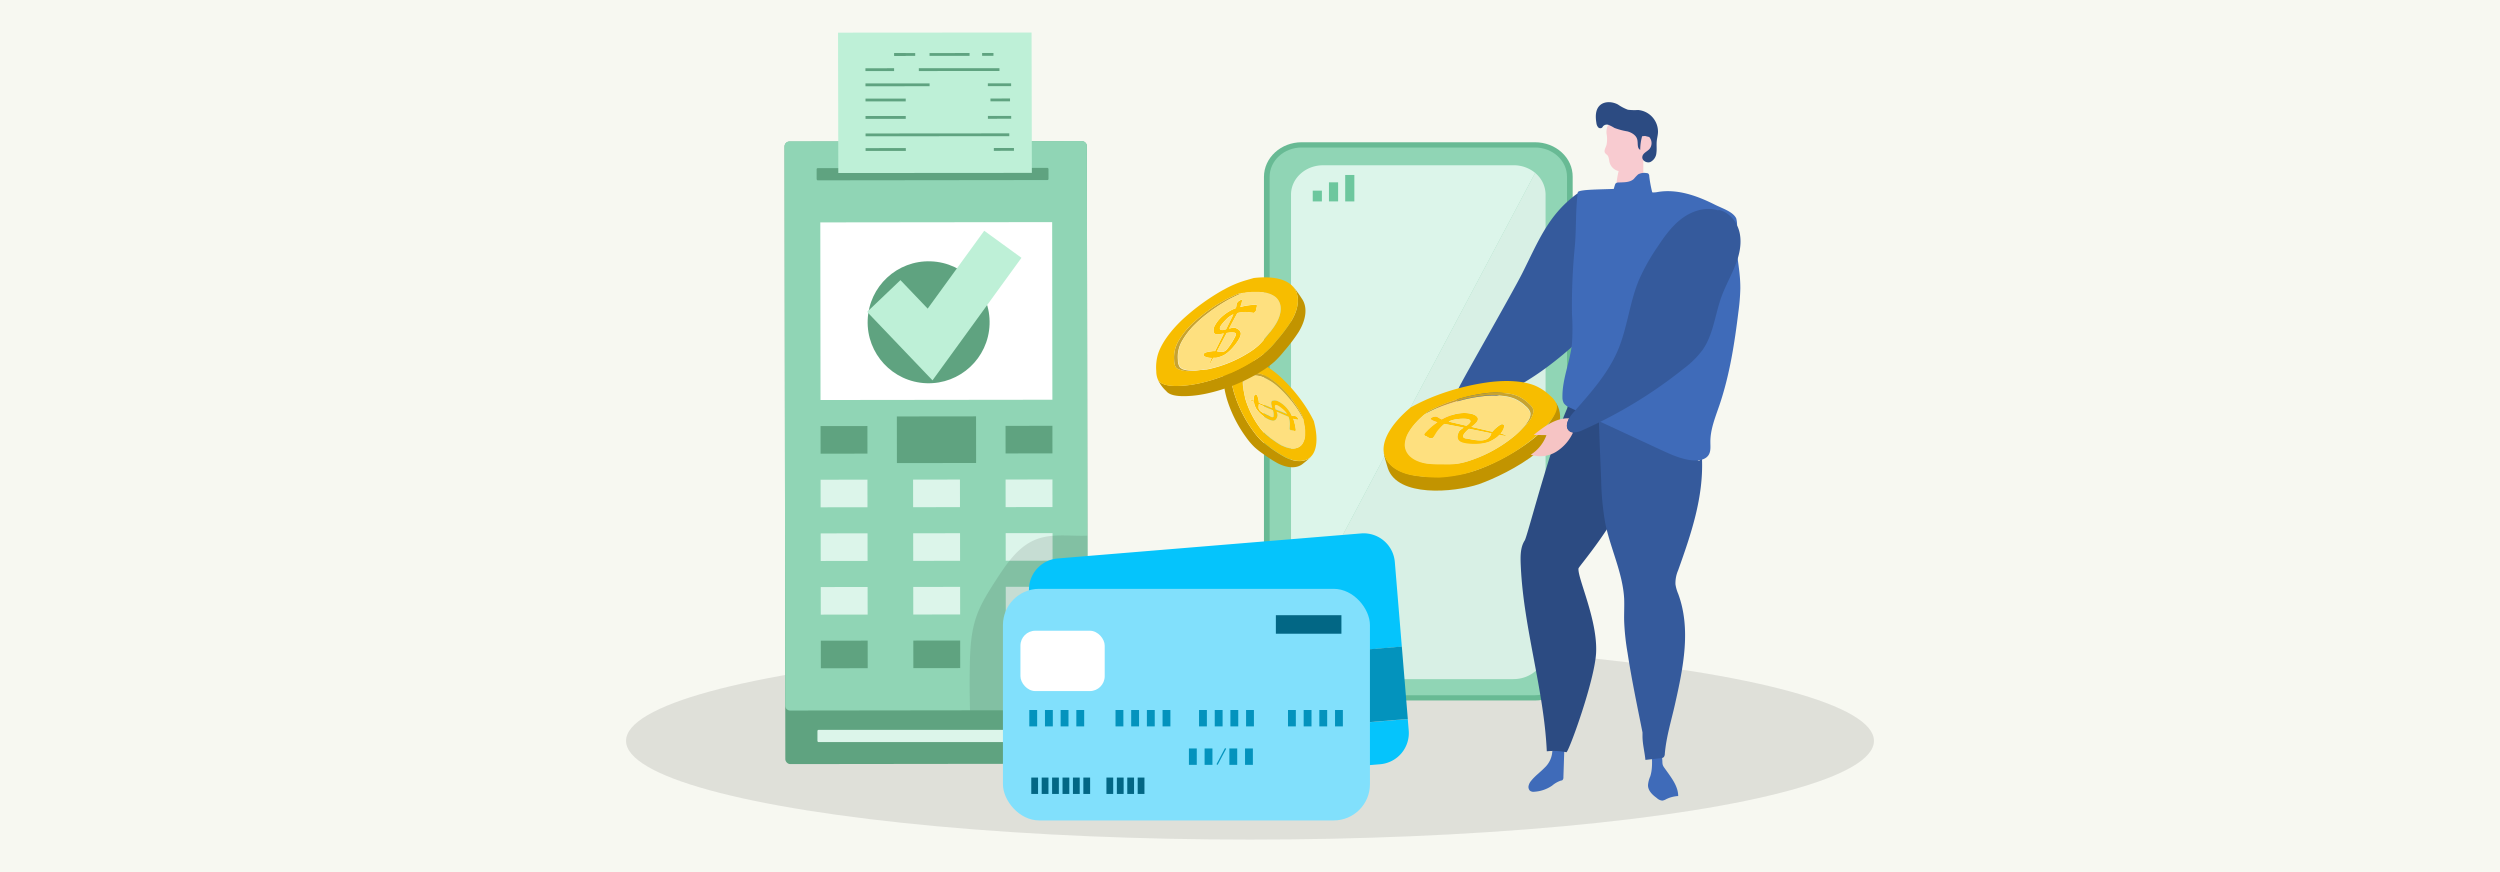 <svg id="eff28edd-199d-41d8-b6bb-a883667c78cf" data-name="Layer 1" xmlns="http://www.w3.org/2000/svg" viewBox="0 0 860 300"><defs><style>.b69b3465-23b3-4466-9e54-72ba50ee5509{fill:#f7f8f1;}.a5ff47a8-2ac8-4cd0-8653-2deca08adf2d{opacity:0.1;}.bcdf9b12-76f1-48fc-bbbf-9b859dfba19a{fill:#5fa380;}.ab4ead14-0f8b-43fe-aac1-5fb34630acea{fill:#90d5b5;}.fbe3af34-88f5-4e46-a005-c0f830124f9e{fill:#dcf5ea;}.b5c53f7b-fdd7-43c3-94cf-5867415ea9f7{fill:#bef0d7;}.a9757a68-e8b8-40e2-8340-066e2cfd2482{fill:#fff;}.abbafcf7-2849-410f-8937-2217bb9b0fa2{fill:#68ba94;}.a06de9f1-7bd3-4b92-9f75-0033174b1741{fill:#d8f0e5;}.a48e22a4-cd0d-49c3-a41f-dc9f413bde12{fill:none;stroke:#445fa7;stroke-linecap:round;stroke-linejoin:round;stroke-width:0;}.b4c8bfdd-62fe-40ab-b6a9-a3d262476657{fill:#6dc79e;}.b2ba30cd-9dd5-4f98-958e-8fe6b17e77d8{fill:#05c4fc;}.b15afa65-c9df-49be-8070-37fcf49932b6{fill:#0393bd;}.e9a6502e-8cd7-40b3-9e19-ac15a601712c{fill:#084a7e;}.b322567a-38c8-44fc-b0a7-2321477d8512{fill:#81e0fc;}.b733df89-43a2-432b-8d43-f26d4a3318ce{fill:#026785;}.a64fc948-bd4e-4a93-84de-6c61a6bf14dc{fill:#63a7da;}.aab376d4-3697-4537-b10e-adfcf05b652a{fill:#c29400;}.b1eea1ec-390e-44b6-b4c9-7f1883599318{fill:#fec200;}.afdbe3e5-50bd-4e40-8d0e-666eb884d8cc{fill:#c7a330;}.b0c576b6-31ed-4358-ba80-d95e126aee98{fill:#fee07f;}.abe138e4-9669-40f1-a68b-8beeff226d34{fill:#f7bd00;}.e3a4a08b-8ffc-493f-ae82-e907a098cb80{fill:#f6c4c4;}.acaa410b-636b-4bd4-b574-69a157fe0221{fill:#1c71b1;}.afebe511-5480-4208-bb33-89076c80a185{fill:#355a9c;}.beefde42-1455-49b5-b21b-2b255da3415b{fill:#3f6bb9;}.f344f661-578f-44b5-ab78-5b6d47356bdb{fill:#2c4b82;}.abfd140e-8935-4d8e-be1c-dc62e045c77f{fill:#f8cbd0;}</style></defs><rect class="b69b3465-23b3-4466-9e54-72ba50ee5509" width="860" height="300"/><ellipse class="a5ff47a8-2ac8-4cd0-8653-2deca08adf2d" cx="430" cy="254.86" rx="214.64" ry="33.96"/><rect class="bcdf9b12-76f1-48fc-bbbf-9b859dfba19a" x="270.02" y="48.65" width="104" height="214.14" rx="1.68" transform="translate(-0.19 0.39) rotate(-0.07)"/><path class="ab4ead14-0f8b-43fe-aac1-5fb34630acea" d="M374.13,242.66a1.68,1.68,0,0,1-1.68,1.68l-38.77,0-61.88.08a1.68,1.68,0,0,1-1.68-1.68l-.23-192.4a1.69,1.69,0,0,1,1.68-1.69l100.64-.12a1.68,1.68,0,0,1,1.68,1.68l.17,134.06Z"/><rect class="fbe3af34-88f5-4e46-a005-c0f830124f9e" x="281.51" y="250.69" width="79.76" height="4.2" rx="0.37" transform="matrix(1, 0, 0, 1, -0.31, 0.39)"/><rect class="bcdf9b12-76f1-48fc-bbbf-9b859dfba19a" x="280.92" y="57.79" width="79.76" height="4.2" rx="0.37" transform="translate(-0.07 0.39) rotate(-0.07)"/><polygon class="b5c53f7b-fdd7-43c3-94cf-5867415ea9f7" points="354.96 59.47 288.38 59.52 288.28 11.23 354.86 11.18 354.96 59.47"/><polygon class="bcdf9b12-76f1-48fc-bbbf-9b859dfba19a" points="311.54 19.23 307.64 19.23 307.63 18.25 311.54 18.25 311.54 19.23"/><polygon class="bcdf9b12-76f1-48fc-bbbf-9b859dfba19a" points="307.57 24.45 297.71 24.45 297.71 23.48 307.57 23.47 307.57 24.45"/><polygon class="bcdf9b12-76f1-48fc-bbbf-9b859dfba19a" points="319.78 29.66 297.72 29.67 297.72 28.7 319.78 28.68 319.78 29.66"/><polygon class="bcdf9b12-76f1-48fc-bbbf-9b859dfba19a" points="311.57 34.88 297.73 34.89 297.73 33.92 311.57 33.91 311.57 34.88"/><polygon class="bcdf9b12-76f1-48fc-bbbf-9b859dfba19a" points="311.58 40.88 297.74 40.89 297.74 39.91 311.58 39.91 311.58 40.88"/><polygon class="bcdf9b12-76f1-48fc-bbbf-9b859dfba19a" points="347.2 46.85 297.75 46.88 297.75 45.91 347.2 45.87 347.2 46.85"/><polygon class="bcdf9b12-76f1-48fc-bbbf-9b859dfba19a" points="311.61 51.91 297.76 51.92 297.76 50.95 311.6 50.94 311.61 51.91"/><polygon class="bcdf9b12-76f1-48fc-bbbf-9b859dfba19a" points="314.83 19.22 307.64 19.23 307.63 18.25 314.83 18.25 314.83 19.22"/><polygon class="bcdf9b12-76f1-48fc-bbbf-9b859dfba19a" points="333.53 19.21 319.76 19.22 319.76 18.25 333.53 18.24 333.53 19.21"/><polygon class="bcdf9b12-76f1-48fc-bbbf-9b859dfba19a" points="341.75 19.2 337.85 19.2 337.85 18.23 341.75 18.23 341.75 19.2"/><polygon class="bcdf9b12-76f1-48fc-bbbf-9b859dfba19a" points="343.82 24.42 316.08 24.44 316.07 23.47 343.81 23.45 343.82 24.42"/><polygon class="bcdf9b12-76f1-48fc-bbbf-9b859dfba19a" points="347.45 34.85 340.72 34.86 340.71 33.89 347.45 33.88 347.45 34.85"/><polygon class="bcdf9b12-76f1-48fc-bbbf-9b859dfba19a" points="348.8 51.88 341.88 51.89 341.88 50.91 348.8 50.91 348.8 51.88"/><polygon class="bcdf9b12-76f1-48fc-bbbf-9b859dfba19a" points="347.83 29.64 339.82 29.64 339.82 28.67 347.83 28.66 347.83 29.64"/><polygon class="bcdf9b12-76f1-48fc-bbbf-9b859dfba19a" points="347.85 40.85 339.84 40.86 339.84 39.88 347.85 39.88 347.85 40.85"/><rect class="a9757a68-e8b8-40e2-8340-066e2cfd2482" x="282.22" y="76.46" width="79.76" height="61.1" transform="translate(-0.13 0.39) rotate(-0.07)"/><rect class="bcdf9b12-76f1-48fc-bbbf-9b859dfba19a" x="282.27" y="146.57" width="16.12" height="9.49" transform="translate(-0.18 0.35) rotate(-0.07)"/><rect class="bcdf9b12-76f1-48fc-bbbf-9b859dfba19a" x="308.52" y="143.25" width="27.25" height="16.04" transform="translate(-0.18 0.39) rotate(-0.07)"/><rect class="bcdf9b12-76f1-48fc-bbbf-9b859dfba19a" x="345.91" y="146.49" width="16.12" height="9.49" transform="translate(-0.18 0.43) rotate(-0.07)"/><rect class="fbe3af34-88f5-4e46-a005-c0f830124f9e" x="282.29" y="165.02" width="16.12" height="9.49" transform="translate(-0.21 0.35) rotate(-0.07)"/><rect class="fbe3af34-88f5-4e46-a005-c0f830124f9e" x="314.11" y="164.98" width="16.12" height="9.49" transform="translate(-0.21 0.39) rotate(-0.07)"/><rect class="fbe3af34-88f5-4e46-a005-c0f830124f9e" x="345.93" y="164.95" width="16.12" height="9.49" transform="translate(-0.21 0.43) rotate(-0.07)"/><rect class="fbe3af34-88f5-4e46-a005-c0f830124f9e" x="282.32" y="183.48" width="16.12" height="9.49" transform="translate(-0.23 0.35) rotate(-0.07)"/><rect class="fbe3af34-88f5-4e46-a005-c0f830124f9e" x="314.14" y="183.44" width="16.12" height="9.49" transform="translate(-0.23 0.39) rotate(-0.07)"/><rect class="fbe3af34-88f5-4e46-a005-c0f830124f9e" x="345.96" y="183.4" width="16.12" height="9.49" transform="translate(-0.23 0.43) rotate(-0.07)"/><rect class="fbe3af34-88f5-4e46-a005-c0f830124f9e" x="282.34" y="201.94" width="16.12" height="9.49" transform="translate(-0.25 0.35) rotate(-0.07)"/><rect class="fbe3af34-88f5-4e46-a005-c0f830124f9e" x="314.16" y="201.9" width="16.12" height="9.49" transform="translate(-0.25 0.39) rotate(-0.07)"/><rect class="fbe3af34-88f5-4e46-a005-c0f830124f9e" x="345.98" y="201.86" width="16.12" height="9.49" transform="translate(-0.25 0.43) rotate(-0.07)"/><rect class="bcdf9b12-76f1-48fc-bbbf-9b859dfba19a" x="282.36" y="220.39" width="16.12" height="9.49" transform="translate(-0.27 0.35) rotate(-0.07)"/><rect class="bcdf9b12-76f1-48fc-bbbf-9b859dfba19a" x="314.18" y="220.35" width="16.12" height="9.49" transform="translate(-0.27 0.39) rotate(-0.07)"/><rect class="bcdf9b12-76f1-48fc-bbbf-9b859dfba19a" x="346" y="220.31" width="16.12" height="9.49" transform="translate(-0.27 0.43) rotate(-0.07)"/><path class="a5ff47a8-2ac8-4cd0-8653-2deca08adf2d" d="M374.13,242.66a1.68,1.68,0,0,1-1.68,1.68l-38.77,0q-.19-7.53-.07-15.06c.1-5.8.36-11.69,2.26-17.17,1.57-4.54,4.21-8.63,6.82-12.67,3.47-5.34,7.23-11,13-13.58s12.19-1.33,18.33-1.59Z"/><circle class="bcdf9b12-76f1-48fc-bbbf-9b859dfba19a" cx="319.46" cy="110.87" r="20.98" transform="translate(197 426.07) rotate(-87.91)"/><polygon class="b5c53f7b-fdd7-43c3-94cf-5867415ea9f7" points="320.78 130.84 298.29 107.29 309.75 96.36 319.12 106.17 338.57 79.38 351.38 88.69 320.78 130.84"/><path class="abbafcf7-2849-410f-8937-2217bb9b0fa2" d="M528,48.93H447.8c-7.19,0-13,5.34-13,11.92v168.2c0,6.57,5.85,11.92,13,11.92H528c7.19,0,13-5.35,13-11.92V60.85C541.07,54.27,535.22,48.93,528,48.93Z"/><path class="ab4ead14-0f8b-43fe-aac1-5fb34630acea" d="M528,50.74H447.8c-6.11,0-11.05,4.53-11.05,10.11v168.2c0,5.58,4.94,10.11,11.05,10.11H528c6.1,0,11.05-4.53,11.05-10.11V60.85C539.08,55.27,534.13,50.74,528,50.74Z"/><path class="fbe3af34-88f5-4e46-a005-c0f830124f9e" d="M520.66,56.85H455.17c-6.11,0-11.06,4.52-11.06,10.11V217.58l84-158.1A11.58,11.58,0,0,0,520.66,56.85Z"/><path class="a06de9f1-7bd3-4b92-9f75-0033174b1741" d="M528.08,59.48l-84,158.1v5.92c0,5.58,4.95,10.11,11.06,10.11h65.49c6.1,0,11.05-4.53,11.05-10.11V67A9.7,9.7,0,0,0,528.08,59.48Z"/><path class="a48e22a4-cd0d-49c3-a41f-dc9f413bde12" d="M475.44,116.24v0Z"/><path class="a48e22a4-cd0d-49c3-a41f-dc9f413bde12" d="M475.48,115.76v0Z"/><path class="a48e22a4-cd0d-49c3-a41f-dc9f413bde12" d="M476.48,112.84l.07-.11Z"/><path class="a48e22a4-cd0d-49c3-a41f-dc9f413bde12" d="M478,110.9h0Z"/><path class="a48e22a4-cd0d-49c3-a41f-dc9f413bde12" d="M475.86,114.18l0,.07Z"/><path class="a48e22a4-cd0d-49c3-a41f-dc9f413bde12" d="M475.5,117a.61.61,0,0,0,.19.2Z"/><path class="a48e22a4-cd0d-49c3-a41f-dc9f413bde12" d="M475.42,116.61Z"/><path class="a48e22a4-cd0d-49c3-a41f-dc9f413bde12" d="M475.61,115v0Z"/><path class="a48e22a4-cd0d-49c3-a41f-dc9f413bde12" d="M475.72,114.58a.31.31,0,0,1,0,.08Z"/><path class="a48e22a4-cd0d-49c3-a41f-dc9f413bde12" d="M476,113.83l0,.08Z"/><path class="a48e22a4-cd0d-49c3-a41f-dc9f413bde12" d="M489.05,109l0,0Z"/><path class="a48e22a4-cd0d-49c3-a41f-dc9f413bde12" d="M489,116.93a.49.49,0,0,0,0-.11Z"/><path class="a48e22a4-cd0d-49c3-a41f-dc9f413bde12" d="M482.59,108.65h0Z"/><path class="a48e22a4-cd0d-49c3-a41f-dc9f413bde12" d="M482.22,108.7a1.7,1.7,0,0,0-.31.06Z"/><path class="a48e22a4-cd0d-49c3-a41f-dc9f413bde12" d="M488.77,117.17l.09-.07Z"/><path class="a48e22a4-cd0d-49c3-a41f-dc9f413bde12" d="M478.35,110.6l-.21.19Z"/><path class="a48e22a4-cd0d-49c3-a41f-dc9f413bde12" d="M482.51,108.66l-.28,0Z"/><rect class="b4c8bfdd-62fe-40ab-b6a9-a3d262476657" x="462.75" y="60.19" width="3.15" height="9.1"/><rect class="b4c8bfdd-62fe-40ab-b6a9-a3d262476657" x="457.16" y="62.72" width="3.15" height="6.56"/><rect class="b4c8bfdd-62fe-40ab-b6a9-a3d262476657" x="451.58" y="65.58" width="3.15" height="3.71"/><path class="b2ba30cd-9dd5-4f98-958e-8fe6b17e77d8" d="M358.78,261.67a10.75,10.75,0,0,0,11.61,9.84l104.37-8.61a10.77,10.77,0,0,0,9.84-11.61l-.33-3.94L358.45,257.73Z"/><path class="b2ba30cd-9dd5-4f98-958e-8fe6b17e77d8" d="M479.82,193.34a10.76,10.76,0,0,0-11.61-9.84l-104.37,8.61A10.77,10.77,0,0,0,354,203.72l2.41,29.11,125.82-10.38Z"/><rect class="b15afa65-c9df-49be-8070-37fcf49932b6" x="357.21" y="227.6" width="126.25" height="24.99" transform="translate(-18.32 35.37) rotate(-4.72)"/><rect class="e9a6502e-8cd7-40b3-9e19-ac15a601712c" x="444.53" y="205.78" width="2.7" height="5.64" transform="translate(-15.64 37.37) rotate(-4.72)"/><rect class="e9a6502e-8cd7-40b3-9e19-ac15a601712c" x="449.91" y="205.33" width="2.7" height="5.64" transform="translate(-15.59 37.81) rotate(-4.72)"/><rect class="e9a6502e-8cd7-40b3-9e19-ac15a601712c" x="455.28" y="204.89" width="2.7" height="5.64" transform="translate(-15.53 38.25) rotate(-4.72)"/><rect class="b322567a-38c8-44fc-b0a7-2321477d8512" x="345.01" y="202.56" width="126.25" height="79.67" rx="12.46"/><rect class="b733df89-43a2-432b-8d43-f26d4a3318ce" x="438.9" y="211.63" width="22.55" height="6.37"/><rect class="b15afa65-c9df-49be-8070-37fcf49932b6" x="354.08" y="244.24" width="2.7" height="5.64"/><rect class="b733df89-43a2-432b-8d43-f26d4a3318ce" x="354.76" y="267.48" width="2.33" height="5.64"/><rect class="b733df89-43a2-432b-8d43-f26d4a3318ce" x="358.34" y="267.48" width="2.33" height="5.64"/><rect class="b733df89-43a2-432b-8d43-f26d4a3318ce" x="361.92" y="267.48" width="2.33" height="5.64"/><rect class="b733df89-43a2-432b-8d43-f26d4a3318ce" x="365.51" y="267.48" width="2.33" height="5.64"/><rect class="b733df89-43a2-432b-8d43-f26d4a3318ce" x="369.09" y="267.48" width="2.33" height="5.64"/><rect class="b733df89-43a2-432b-8d43-f26d4a3318ce" x="372.67" y="267.48" width="2.33" height="5.64"/><rect class="b733df89-43a2-432b-8d43-f26d4a3318ce" x="380.61" y="267.48" width="2.33" height="5.64"/><rect class="b733df89-43a2-432b-8d43-f26d4a3318ce" x="384.2" y="267.48" width="2.33" height="5.64"/><rect class="b733df89-43a2-432b-8d43-f26d4a3318ce" x="387.78" y="267.48" width="2.33" height="5.64"/><rect class="b733df89-43a2-432b-8d43-f26d4a3318ce" x="391.36" y="267.48" width="2.33" height="5.64"/><rect class="b15afa65-c9df-49be-8070-37fcf49932b6" x="359.47" y="244.24" width="2.7" height="5.64"/><rect class="b15afa65-c9df-49be-8070-37fcf49932b6" x="364.86" y="244.24" width="2.7" height="5.64"/><rect class="b15afa65-c9df-49be-8070-37fcf49932b6" x="370.26" y="244.24" width="2.7" height="5.64"/><rect class="b15afa65-c9df-49be-8070-37fcf49932b6" x="383.74" y="244.24" width="2.7" height="5.64"/><rect class="b15afa65-c9df-49be-8070-37fcf49932b6" x="389.13" y="244.24" width="2.7" height="5.64"/><rect class="b15afa65-c9df-49be-8070-37fcf49932b6" x="394.53" y="244.24" width="2.7" height="5.64"/><rect class="b15afa65-c9df-49be-8070-37fcf49932b6" x="399.92" y="244.24" width="2.7" height="5.64"/><rect class="b15afa65-c9df-49be-8070-37fcf49932b6" x="408.99" y="257.47" width="2.7" height="5.64"/><rect class="b15afa65-c9df-49be-8070-37fcf49932b6" x="414.38" y="257.47" width="2.7" height="5.64"/><rect class="b15afa65-c9df-49be-8070-37fcf49932b6" x="422.9" y="257.47" width="2.7" height="5.64"/><rect class="b15afa65-c9df-49be-8070-37fcf49932b6" x="428.29" y="257.47" width="2.7" height="5.64"/><rect class="b15afa65-c9df-49be-8070-37fcf49932b6" x="443.07" y="244.24" width="2.7" height="5.64"/><rect class="b15afa65-c9df-49be-8070-37fcf49932b6" x="448.46" y="244.24" width="2.7" height="5.64"/><rect class="b15afa65-c9df-49be-8070-37fcf49932b6" x="453.85" y="244.24" width="2.7" height="5.64"/><rect class="b15afa65-c9df-49be-8070-37fcf49932b6" x="459.25" y="244.24" width="2.7" height="5.64"/><rect class="b15afa65-c9df-49be-8070-37fcf49932b6" x="412.47" y="244.24" width="2.7" height="5.64"/><rect class="b15afa65-c9df-49be-8070-37fcf49932b6" x="417.87" y="244.24" width="2.7" height="5.64"/><rect class="b15afa65-c9df-49be-8070-37fcf49932b6" x="423.26" y="244.24" width="2.7" height="5.64"/><rect class="b15afa65-c9df-49be-8070-37fcf49932b6" x="428.65" y="244.24" width="2.7" height="5.64"/><rect class="b15afa65-c9df-49be-8070-37fcf49932b6" x="416.97" y="259.97" width="6.29" height="0.45" transform="translate(-6.05 510.35) rotate(-62.18)"/><rect class="a9757a68-e8b8-40e2-8340-066e2cfd2482" x="351.03" y="216.97" width="28.99" height="20.76" rx="5.13"/><path class="a64fc948-bd4e-4a93-84de-6c61a6bf14dc" d="M428.39,136.87l-.06-.24C428.36,136.74,428.37,136.8,428.39,136.87Z"/><path class="a64fc948-bd4e-4a93-84de-6c61a6bf14dc" d="M428.29,136.47v0l0-.07Z"/><path class="a64fc948-bd4e-4a93-84de-6c61a6bf14dc" d="M428.11,135.77c0-.06,0-.12-.05-.17S428.09,135.72,428.11,135.77Z"/><path class="a64fc948-bd4e-4a93-84de-6c61a6bf14dc" d="M441.15,153.37l-.61-.34Z"/><path class="a64fc948-bd4e-4a93-84de-6c61a6bf14dc" d="M449.06,149.3l0,.51Z"/><path class="a64fc948-bd4e-4a93-84de-6c61a6bf14dc" d="M448.86,146.62c0,.17.05.34.07.5C448.91,147,448.89,146.79,448.86,146.62Z"/><path class="a64fc948-bd4e-4a93-84de-6c61a6bf14dc" d="M449,148.27a2.44,2.44,0,0,1,0,.27A2.44,2.44,0,0,0,449,148.27Z"/><path class="a64fc948-bd4e-4a93-84de-6c61a6bf14dc" d="M428.05,135.56h0v0Z"/><path class="a64fc948-bd4e-4a93-84de-6c61a6bf14dc" d="M447.66,153.31l-.16.15Z"/><path class="a64fc948-bd4e-4a93-84de-6c61a6bf14dc" d="M428.6,128.64a2.09,2.09,0,0,0-.43.27,1.72,1.72,0,0,0-.31.39,1.72,1.72,0,0,1,.31-.39A2.09,2.09,0,0,1,428.6,128.64Z"/><path class="a64fc948-bd4e-4a93-84de-6c61a6bf14dc" d="M428.05,130.38a2.75,2.75,0,0,0-.17.43,2.75,2.75,0,0,1,.17-.43Z"/><path class="a64fc948-bd4e-4a93-84de-6c61a6bf14dc" d="M448.72,145.83v0c0-.15-.06-.3-.1-.45h0C448.66,145.53,448.69,145.68,448.72,145.83Z"/><path class="a64fc948-bd4e-4a93-84de-6c61a6bf14dc" d="M428.11,130.28l-.06.1h0Z"/><path class="aab376d4-3697-4537-b10e-adfcf05b652a" d="M450.93,157.19l.08-.12c-1.85,1.9-5.11,2.15-8.94.22a44.53,44.53,0,0,1-5.16-3.31,25.22,25.22,0,0,1-2.87-2.25,24.39,24.39,0,0,1-2.93-3.44,43.92,43.92,0,0,1-6.55-13c-.13-.42-.25-.85-.35-1.26a27.53,27.53,0,0,1-.79-4.47c-.16-1.95-.05-3.81,1-4.7a2,2,0,0,1,.33-.24,8.7,8.7,0,0,0-2.83,2.36c-1,.89-1.12,2.75-.95,4.7a27.47,27.47,0,0,0,.78,4.47c.11.41.22.84.35,1.26a44.16,44.16,0,0,0,6.55,13,24.39,24.39,0,0,0,2.93,3.44,25.31,25.31,0,0,0,2.88,2.25,43.7,43.7,0,0,0,5.16,3.31c3.59,1.81,6.67,1.7,8.57.12A34.73,34.73,0,0,0,450.93,157.19Zm-12.18-1.65-.37-.2.37.2.06,0Z"/><path class="a64fc948-bd4e-4a93-84de-6c61a6bf14dc" d="M428.42,129.9c-.05,0-.1.1-.15.15s.1-.11.15-.15Z"/><path class="b1eea1ec-390e-44b6-b4c9-7f1883599318" d="M445.79,143.2a2,2,0,0,0-.78-.12,5.17,5.17,0,0,1-.64-.09,11.38,11.38,0,0,0-2.55-3.48,8.85,8.85,0,0,0-2.17-1.47,2.53,2.53,0,0,0-1.71-.23l-.11,0-.19.1c-.42.29-.36,1-.16,1.73,0,.16.07.26.09.35l.12.42-4.64-1.86c0-.1,0-.21,0-.32a6.06,6.06,0,0,0-.15-.79l0-.09c0-.14-.07-.28-.11-.41s-.09-.32-.14-.48a1.43,1.43,0,0,0-.22-.47.74.74,0,0,0-.3-.27.44.44,0,0,0-.57.21c0,.06-.05.13-.08.19a3.81,3.81,0,0,0-.19,1.7l-.06,0a3.33,3.33,0,0,0-1.24-.33l-.14,0,.19.16,1.3.56c0,.11,0,.21.05.32l.06.21a1,1,0,0,0,0,.15,8.32,8.32,0,0,0,.66,1.63.93.93,0,0,1,.05.1,11.06,11.06,0,0,0,4.62,3.79,3.46,3.46,0,0,0,1.16.33c.82,0,1.23-.63,1.47-1.38h0a1.09,1.09,0,0,0,.05-.17,1.28,1.28,0,0,0,0-.66v-.1l-.06-.2c-.06-.2-.14-.4-.21-.61l3.63,1.58.51.22a.3.3,0,0,0,0,.1c0,.1.07.2.1.3l.07.27a8.35,8.35,0,0,1,.24,1.79v.15l-.1,1.6a1.82,1.82,0,0,0,.57.46c.24.1.42,0,.84.11s.63.13.71-.11a.94.94,0,0,0,0-.44l-.09-.57c-.09-.52-.19-1.05-.33-1.58a12.72,12.72,0,0,0-.4-1.32.69.69,0,0,0-.05-.13,6.74,6.74,0,0,0,1.48.33.38.38,0,0,0,.15,0,.17.17,0,0,0,.12,0,.24.24,0,0,0,0-.21,1.75,1.75,0,0,0-.62-.85Zm-12.13-1.7a1.82,1.82,0,0,1-.46-.53l-.07-.13a3.44,3.44,0,0,1-.14-.37v0a.83.83,0,0,1,0-.15.13.13,0,0,0,0-.06,3.54,3.54,0,0,1,.06-1V139l4.87,2.12a1.46,1.46,0,0,1,.05.2l0,.06c0,.12.05.23.08.34a3.72,3.72,0,0,1,.08.57v.06a5.68,5.68,0,0,1,0,.71l0,.15a.43.43,0,0,1-.05.12.28.28,0,0,1-.18.16.77.77,0,0,1-.42,0l-.29-.11-.25-.12A16.6,16.6,0,0,1,433.66,141.5Zm8.51.74-3.36-1.34c-.05-.14-.09-.27-.13-.4a1.21,1.21,0,0,1-.05-.18v0c-.09-.35-.11-.64,0-.79v0a.42.42,0,0,1,.16-.11.62.62,0,0,1,.31,0,1.75,1.75,0,0,1,.37.12,3.56,3.56,0,0,1,.46.25c.24.16.5.35.76.56l.26.21.52.44c.12.1.24.22.36.34a6.12,6.12,0,0,1,.91,1.23Z"/><path class="a64fc948-bd4e-4a93-84de-6c61a6bf14dc" d="M433,128.38c.3.07.6.16.91.26h0c-.31-.1-.61-.19-.91-.26a8.61,8.61,0,0,0-3.07,0,5.81,5.81,0,0,0-1,.21,5.81,5.81,0,0,1,1-.21A8.61,8.61,0,0,1,433,128.38Z"/><path class="a64fc948-bd4e-4a93-84de-6c61a6bf14dc" d="M427.71,131.77a5.15,5.15,0,0,1,.13-.83A5.15,5.15,0,0,0,427.71,131.77Z"/><path class="a64fc948-bd4e-4a93-84de-6c61a6bf14dc" d="M428,135.25a1.17,1.17,0,0,0,0,.2h0A1.17,1.17,0,0,1,428,135.25Z"/><path class="a64fc948-bd4e-4a93-84de-6c61a6bf14dc" d="M427.5,132.43h0v0Z"/><path class="a64fc948-bd4e-4a93-84de-6c61a6bf14dc" d="M428.18,136.05h0l-.15-.71Z"/><path class="a64fc948-bd4e-4a93-84de-6c61a6bf14dc" d="M427.72,133.14a10.5,10.5,0,0,1,0-1.37A10.5,10.5,0,0,0,427.72,133.14Z"/><path class="a64fc948-bd4e-4a93-84de-6c61a6bf14dc" d="M428,135.34c-.09-.47-.17-.93-.22-1.38C427.86,134.41,427.94,134.87,428,135.34Z"/><path class="afdbe3e5-50bd-4e40-8d0e-666eb884d8cc" d="M448.12,143.4a35.84,35.84,0,0,0-2.23-3.87,41,41,0,0,0-6.15-7.16,20,20,0,0,0-5.1-3.44l-.75-.29c-.31-.1-.61-.19-.91-.26a8.61,8.61,0,0,0-3.07,0,5.81,5.81,0,0,0-1,.21l-.27.1a2.09,2.09,0,0,0-.43.27,1.72,1.72,0,0,0-.31.39,5.35,5.35,0,0,0-.37,3v.11h0v.05a20.78,20.78,0,0,0,.48,2.76,1.17,1.17,0,0,0,0,.2h0l0,.07v.07c0,.05,0,.11.05.17h0c0,.09.05.18.07.27l-.15-.71c-.09-.47-.17-.93-.22-1.38,0-.22-.05-.44-.07-.66,0-.05,0-.11,0-.16a10.5,10.5,0,0,1,0-1.37h0a5.15,5.15,0,0,1,.13-.83l0-.13a2.75,2.75,0,0,1,.17-.43h0l.06-.1a1.88,1.88,0,0,1,.16-.23c.05-.05.1-.11.15-.15h0a3.26,3.26,0,0,1,1.74-.59,8.85,8.85,0,0,1,3.07.05,9.21,9.21,0,0,1,1.66.55,19.53,19.53,0,0,1,4.78,3.16l.32.28.42.39.42.4c.55.53,1.1,1.1,1.63,1.68l.39.44a45,45,0,0,1,3.29,4.25c.48.71.94,1.49,1.32,2.16l.08.14c.45.79.76,1.42.82,1.55,0-.11-.05-.21-.07-.31h0l-.06-.25,0,0h0l0-.08C448.17,143.57,448.15,143.49,448.12,143.4Z"/><path class="b0c576b6-31ed-4358-ba80-d95e126aee98" d="M437.46,143.48a.77.77,0,0,0,.42,0,.28.28,0,0,0,.18-.16.43.43,0,0,0,.05-.12l0-.15a5.68,5.68,0,0,0,0-.71v-.06a3.72,3.72,0,0,0-.08-.57c0-.11-.05-.22-.08-.34l0-.06a1.46,1.46,0,0,0-.05-.2L433,139v.18a3.54,3.54,0,0,0-.06,1,.13.13,0,0,1,0,.06.83.83,0,0,0,0,.15v0a3.44,3.44,0,0,0,.14.37l.07.13a1.82,1.82,0,0,0,.46.53,16.6,16.6,0,0,0,3.26,1.75l.25.12Z"/><path class="abe138e4-9669-40f1-a68b-8beeff226d34" d="M423.42,129.51a27.53,27.53,0,0,0,.79,4.47c.1.41.22.84.35,1.26a43.92,43.92,0,0,0,6.55,13,24.39,24.39,0,0,0,2.93,3.44,25.22,25.22,0,0,0,2.87,2.25,44.53,44.53,0,0,0,5.16,3.31c3.83,1.93,7.09,1.68,8.94-.22a5.44,5.44,0,0,0,.56-.69c1.44-2.14,1.62-5.57.85-9.47-.11-.53-.23-1.07-.37-1.62,0-.16-.08-.32-.13-.48a47.72,47.72,0,0,0-3.09-5.34,55.25,55.25,0,0,0-8.49-9.89c-3.12-2.8-6.49-4.89-9.32-5.51a11.91,11.91,0,0,0-4.24-.06,5.19,5.19,0,0,0-2.07.56,2,2,0,0,0-.33.24C423.37,125.7,423.26,127.56,423.42,129.51Zm16.32,2.86a41,41,0,0,1,6.15,7.16,35.84,35.84,0,0,1,2.23,3.87c0,.09.05.17.07.25l0,.08h0v0h0l.06.25h0a3.4,3.4,0,0,0,.09.33,1,1,0,0,0,0,.17l0,.08,0,.08,0,.07.06.27c0,.11.06.22.08.33s.07.3.1.45v.07c0,.25.09.48.13.72s.05.34.07.5c.05.39.09.78.11,1.15a2.44,2.44,0,0,1,0,.27c0,.26,0,.51,0,.76l0,.51a6.12,6.12,0,0,1-.91,2.95,4.06,4.06,0,0,1-.46.55l-.16.15c-1.27,1.1-3.3,1.26-5.69.22l-.57-.26-.09,0-.61-.34c-1-.57-2-1.29-3-2a18.75,18.75,0,0,1-2.08-1.63,18.31,18.31,0,0,1-2.12-2.49,32,32,0,0,1-4.74-9.45c-.06-.19-.12-.38-.17-.58h0c0-.07,0-.13-.06-.24v0l0-.08v-.07l0-.09c0-.1-.05-.2-.08-.3h0c0-.09-.05-.18-.07-.27h0c0-.05,0-.11-.05-.17v0h0v0l0-.07h0a1.17,1.17,0,0,1,0-.2,20.78,20.78,0,0,1-.48-2.76v-.05h0v-.11a5.35,5.35,0,0,1,.37-3,1.72,1.72,0,0,1,.31-.39,2.09,2.09,0,0,1,.43-.27l.27-.1a5.81,5.81,0,0,1,1-.21,8.61,8.61,0,0,1,3.07,0c.3.07.6.16.91.26l.75.29A20,20,0,0,1,439.74,132.37Z"/><path class="b0c576b6-31ed-4358-ba80-d95e126aee98" d="M441.85,141.24c-.12-.12-.24-.24-.36-.34l-.52-.44-.26-.21c-.26-.21-.52-.4-.76-.56a3.56,3.56,0,0,0-.46-.25,1.75,1.75,0,0,0-.37-.12.62.62,0,0,0-.31,0,.42.42,0,0,0-.16.11v0c-.13.15-.11.44,0,.79v0a1.21,1.21,0,0,0,.05.18c0,.13.08.26.13.4l3.36,1.34.59.23A6.12,6.12,0,0,0,441.85,141.24Z"/><path class="b0c576b6-31ed-4358-ba80-d95e126aee98" d="M448.36,144.36c-.06-.13-.37-.76-.82-1.55l-.08-.14c-.38-.67-.84-1.45-1.32-2.16a45,45,0,0,0-3.29-4.25l-.39-.44c-.53-.58-1.08-1.15-1.63-1.68l-.42-.4-.42-.39-.32-.28a19.53,19.53,0,0,0-4.78-3.16,9.21,9.21,0,0,0-1.66-.55,8.85,8.85,0,0,0-3.07-.05,3.26,3.26,0,0,0-1.74.59h0c-.05,0-.1.1-.15.15a1.88,1.88,0,0,0-.16.23l-.06.1h0a2.75,2.75,0,0,0-.17.43l0,.13a5.15,5.15,0,0,0-.13.83h0a10.5,10.5,0,0,0,0,1.37c0,.05,0,.11,0,.16,0,.22,0,.44.07.66.05.45.13.91.22,1.38l.15.71h0c0,.1.05.2.08.3l0,.09,0,.07,0,.08v0l.06.24h0c.05.2.11.39.17.58a32,32,0,0,0,4.74,9.45,18.31,18.31,0,0,0,2.12,2.49A18.75,18.75,0,0,0,437.5,151c1,.72,2,1.44,3,2l.61.34.09,0,.57.26c2.39,1,4.42.88,5.69-.22l.16-.15a4.06,4.06,0,0,0,.46-.55,6.12,6.12,0,0,0,.91-2.95l0-.51c0-.25,0-.5,0-.76a2.44,2.44,0,0,0,0-.27c0-.37-.06-.76-.11-1.15,0-.16,0-.33-.07-.5s-.08-.47-.13-.72v-.07c0-.15-.06-.3-.1-.45s-.05-.22-.08-.33l-.06-.27,0-.07,0-.08,0-.08c0-.06,0-.12-.06-.19Zm-1.75-.2a.24.24,0,0,1,0,.21.17.17,0,0,1-.12,0,.38.38,0,0,1-.15,0,6.74,6.74,0,0,1-1.48-.33.69.69,0,0,1,.05.13,12.72,12.72,0,0,1,.4,1.32c.14.53.24,1.06.33,1.58l.09.57a.94.94,0,0,1,0,.44c-.08.24-.41.19-.71.11s-.6,0-.84-.11a1.82,1.82,0,0,1-.57-.46l.1-1.6v-.15a8.35,8.35,0,0,0-.24-1.79l-.07-.27c0-.1-.07-.2-.1-.3a.3.3,0,0,1,0-.1l-.51-.22-3.63-1.58c.07.21.15.41.21.61l.06.2v.1a1.28,1.28,0,0,1,0,.66,1.09,1.09,0,0,1-.05.17h0c-.24.75-.65,1.39-1.47,1.38a3.46,3.46,0,0,1-1.16-.33,11.06,11.06,0,0,1-4.62-3.79.93.93,0,0,0-.05-.1,8.32,8.32,0,0,1-.66-1.63,1,1,0,0,1,0-.15l-.06-.21c0-.11,0-.21-.05-.32l-1.3-.56-.19-.16.14,0a3.33,3.33,0,0,1,1.24.33l.06,0a3.81,3.81,0,0,1,.19-1.7c0-.06.05-.13.08-.19a.44.44,0,0,1,.57-.21.74.74,0,0,1,.3.27,1.43,1.43,0,0,1,.22.47c.05.16.09.32.14.48s.08.27.11.41l0,.09a6.06,6.06,0,0,1,.15.79c0,.11,0,.22,0,.32l4.64,1.86-.12-.42c0-.09-.05-.19-.09-.35-.2-.78-.26-1.44.16-1.73l.19-.1.11,0a2.53,2.53,0,0,1,1.71.23,8.85,8.85,0,0,1,2.17,1.47,11.38,11.38,0,0,1,2.55,3.48,5.17,5.17,0,0,0,.64.09,2,2,0,0,1,.78.12l.2.11A1.75,1.75,0,0,1,446.61,144.16Z"/><path class="e3a4a08b-8ffc-493f-ae82-e907a098cb80" d="M490,145.25c1.71-1.15,3.71-2.21,4.44-4.14.24-.65.24-1.55-.38-1.88s-1.32.05-1.88-.27l8-3.82a9.49,9.49,0,0,1,1.1-.46,6,6,0,0,0-.31,1.51,3.79,3.79,0,0,0,1.1,2.95c-1.52,1.83-2.75,3.92-4.44,5.6-2.05,2-5.26,3.42-7.84,2.1a1,1,0,0,1-.47-.41C489.12,146,489.58,145.52,490,145.25Z"/><path class="acaa410b-636b-4bd4-b574-69a157fe0221" d="M555.07,68.47l-.73-1.32C554.6,67.58,554.85,68,555.07,68.47Z"/><path class="acaa410b-636b-4bd4-b574-69a157fe0221" d="M556,70.17,555.7,70a15.12,15.12,0,0,0-.63-1.49Z"/><path class="afebe511-5480-4208-bb33-89076c80a185" d="M501,136.19a6,6,0,0,1,.31-1.51,23.31,23.31,0,0,1,1.47-3.07c1.77-3.44,17.69-31.31,20.81-37.48,5.49-10.87,8.83-19.89,18.51-27.18,2.78-2.1.55,2.52,3.93,1.67A12.23,12.23,0,0,1,555.7,70a21.87,21.87,0,0,1,.22,13.11c-1.44,5.29,2.63,19.8-12.07,33.42-20.28,18.79-32.12,20.93-40.28,23.32a2.34,2.34,0,0,1-1.49-.67A3.79,3.79,0,0,1,501,136.19Z"/><path class="beefde42-1455-49b5-b21b-2b255da3415b" d="M525.87,270.19a3.93,3.93,0,0,1,.86-1.61c1.34-1.69,3.09-2.91,4.58-4.45a8.41,8.41,0,0,0,2.7-5.88l1-.49,2.59-.12a.46.46,0,0,1,.42.12.58.58,0,0,1,.09.43l-.3,9.15a1.34,1.34,0,0,1-.3,1,1.07,1.07,0,0,1-.56.19,8.87,8.87,0,0,0-3,1.71,12.15,12.15,0,0,1-6.15,2.12,2,2,0,0,1-1.53-.38A1.87,1.87,0,0,1,525.87,270.19Z"/><path class="f344f661-578f-44b5-ab78-5b6d47356bdb" d="M523.16,194.91c-.14-3.09-.29-6.48,1.35-9,1-1.46,11-41.22,17-50l3.19,2c3,1.29,6.22,1.81,9,3.52,5.75,3.49,8.44,11,10.69,17.87a4.24,4.24,0,0,1,.29,2.32c-.25.94-1.52,1.11-1.86,1.93-7,17.1-19.75,31.29-19.82,32-.35,3.33,6.53,17.5,6.07,28.81-.4,9.63-9.47,34.45-10.23,34.41a22.12,22.12,0,0,0-6.74-.32C531.13,237.26,524.13,216.11,523.16,194.91Z"/><path class="beefde42-1455-49b5-b21b-2b255da3415b" d="M566.91,270.09a9.32,9.32,0,0,1,.77-3c.82-2.55.64-5.36.52-8.07a.8.8,0,0,1,.14-.6.57.57,0,0,1,.46-.11l2.32.15.34.23a21.29,21.29,0,0,1,.4,3.28,4.41,4.41,0,0,0,.14,1.21,4.34,4.34,0,0,0,.58,1l1.43,2c1.6,2.27,3.28,4.78,3.29,7.66a10.64,10.64,0,0,0-4.18,1.1,3.42,3.42,0,0,1-1.28.47,3.13,3.13,0,0,1-1.89-.88C568.51,273.49,566.91,272.05,566.91,270.09Z"/><path class="afebe511-5480-4208-bb33-89076c80a185" d="M552.17,179.79a96,96,0,0,1-1.36-14.39q-.52-12.43-.94-24.87l34.61,18,1-.88c.59,13.41-3.77,26.16-8.21,38.56a11,11,0,0,0-.91,4.8,13.18,13.18,0,0,0,.93,3.24c4.5,12.15,1.75,25.36-1.09,38-1.26,5.64-3,11.19-3.5,17a2,2,0,0,1-.34,1.17,1.55,1.55,0,0,1-1,.39l-5.34.6c-.25-2.72-1-5.45-1-8.18l0-1.27c-1.85-9.3-3.7-18-5.14-27.38a83.25,83.25,0,0,1-1.17-10.91c-.06-2.58.1-5.16,0-7.74C558.2,196.89,553.94,188.64,552.17,179.79Z"/><path class="abfd140e-8935-4d8e-be1c-dc62e045c77f" d="M565.49,55.47l.08.33A1.32,1.32,0,0,1,565.49,55.47Z"/><path class="abfd140e-8935-4d8e-be1c-dc62e045c77f" d="M552.64,49.88a10.48,10.48,0,0,0,0-4c-.08-1.33.17-2.85,1.28-3.57a3.84,3.84,0,0,1,2-.47c3.95-.08,7.64,1.78,11.15,3.59a3.7,3.7,0,0,1,1.44,1.08,3.8,3.8,0,0,1,.47,1.8,5.2,5.2,0,0,1-.37,3.06,8.85,8.85,0,0,1-2.08,1.91,2.58,2.58,0,0,0-1.06,2.14l-.17-.62v5.73a4.32,4.32,0,0,1-.29,1.89,4.25,4.25,0,0,1-1.36,1.44q-3.76,2.88-7.62,5.62a32.51,32.51,0,0,1,.78-10.63,4.2,4.2,0,0,1-3.14-3.06c-.2-.84-.17-1.81-.76-2.44a6.4,6.4,0,0,1-.72-.65C551.6,51.93,552.32,50.84,552.64,49.88Z"/><path class="beefde42-1455-49b5-b21b-2b255da3415b" d="M537.48,136.71c-.12-6.27,2.64-12.29,3.28-18.54a74.16,74.16,0,0,0,0-10.11,209.45,209.45,0,0,1,1-23.49c.56-6.89.16-11.54,1-18.39.15-1.27,11.06-.89,16.65-1.45,3.36-.34,7.27,2,10.6,1.36,6.82-1.25,13.76,1.23,19.87,4.3,2.62,1.32,6.22,2.4,7.37,4.71h0a8.34,8.34,0,0,1,.23,3.3c-1,7.39,1.28,13.27,1.19,21a70.85,70.85,0,0,1-.65,7.83c-1.33,10.85-3,21.73-6.53,32.14-1.42,4.17-3.17,8.37-3.12,12.76,0,1.51.21,3.15-.64,4.44-1.17,1.74-3.74,2-5.9,1.76-3.77-.47-7.26-2.08-10.68-3.67L540,140.21a4.65,4.65,0,0,1-2-1.45A3.9,3.9,0,0,1,537.48,136.71Z"/><path class="f344f661-578f-44b5-ab78-5b6d47356bdb" d="M550.19,36.41c1.57-1.66,4.34-1.54,6.36-.47A15.8,15.8,0,0,0,560,37.75a18.47,18.47,0,0,0,3.49.09,7.5,7.5,0,0,1,6.86,7.46c0,1.13-.35,2.24-.44,3.37-.11,1.31.07,2.64-.11,3.94a3.8,3.8,0,0,1-2.1,3.13c-1.23.47-2.92-.5-2.74-1.8s1.61-1.75,2.44-2.67a3.15,3.15,0,0,0-.08-4.14l-1.43-.36-1,.1a17.15,17.15,0,0,0-.65,4.67c-1.14-.53-.72-2.21-1-3.44-.32-1.54-1.89-2.49-3.4-2.9A23,23,0,0,1,555.35,44a12.92,12.92,0,0,0-1.91-1,1.76,1.76,0,0,0-2,.45,4,4,0,0,1-.29.43,1,1,0,0,1-1.41-.13,2.74,2.74,0,0,1-.58-1.45C548.82,40.24,548.78,37.9,550.19,36.41Z"/><path class="beefde42-1455-49b5-b21b-2b255da3415b" d="M567.34,60.62a1.21,1.21,0,0,0-.3-.88,1.19,1.19,0,0,0-.74-.21,4.39,4.39,0,0,0-2.76.44,13.87,13.87,0,0,0-1.49,1.57c-1.35,1.27-3.42,1.15-5.26,1.24a1.41,1.41,0,0,0-1,.32,1.47,1.47,0,0,0-.25.52,25.58,25.58,0,0,0-1.23,8.28,1.9,1.9,0,0,0,.18.92,1.82,1.82,0,0,0,1.81.62,18.83,18.83,0,0,0,4-.89l5.85-1.78a5.37,5.37,0,0,0,2.11-1,1.81,1.81,0,0,0,.5-2.13A44.47,44.47,0,0,1,567.34,60.62Z"/><path class="a64fc948-bd4e-4a93-84de-6c61a6bf14dc" d="M520.45,150.37a3.11,3.11,0,0,0,.28-.23Z"/><path class="a64fc948-bd4e-4a93-84de-6c61a6bf14dc" d="M520.92,150l0,0L521,150Z"/><path class="a64fc948-bd4e-4a93-84de-6c61a6bf14dc" d="M521.73,149.28l.19-.17Z"/><path class="a64fc948-bd4e-4a93-84de-6c61a6bf14dc" d="M491.09,159.56c.34.05.68.08,1,.11C491.77,159.64,491.43,159.61,491.09,159.56Z"/><path class="a64fc948-bd4e-4a93-84de-6c61a6bf14dc" d="M485,148c-.14.21-.28.42-.4.64C484.69,148.39,484.83,148.18,485,148Z"/><path class="a64fc948-bd4e-4a93-84de-6c61a6bf14dc" d="M487.46,144.89l-.51.55Z"/><path class="a64fc948-bd4e-4a93-84de-6c61a6bf14dc" d="M485.85,146.74a3.81,3.81,0,0,0-.24.32A3.81,3.81,0,0,1,485.85,146.74Z"/><path class="a64fc948-bd4e-4a93-84de-6c61a6bf14dc" d="M522,149.07l0,0,0,0Z"/><path class="a64fc948-bd4e-4a93-84de-6c61a6bf14dc" d="M483.27,154c0,.11,0,.21.07.32C483.31,154.21,483.29,154.11,483.27,154Z"/><path class="a64fc948-bd4e-4a93-84de-6c61a6bf14dc" d="M527.14,140.25a2.41,2.41,0,0,1,.29.68,2.55,2.55,0,0,1,.06.73,2.55,2.55,0,0,0-.06-.73A2.41,2.41,0,0,0,527.14,140.25Z"/><path class="a64fc948-bd4e-4a93-84de-6c61a6bf14dc" d="M526.34,142.81a3.92,3.92,0,0,1-.15.66,3.92,3.92,0,0,0,.15-.66Z"/><path class="a64fc948-bd4e-4a93-84de-6c61a6bf14dc" d="M488.3,144.05l-.06.06.06-.06.49-.45h0Z"/><path class="a64fc948-bd4e-4a93-84de-6c61a6bf14dc" d="M526.35,142.63c0,.06,0,.12,0,.18h0C526.34,142.75,526.35,142.69,526.35,142.63Z"/><path class="aab376d4-3697-4537-b10e-adfcf05b652a" d="M477.43,161.11c3.38,10,22.61,8.34,31.33,5.45,10-3.54,33.87-15.76,26.54-28,1.2,9.52-19,20.33-27.77,23.29s-29.07,4.59-31.49-6.17C475.94,156.55,477.23,160.32,477.43,161.11Zm14.63,3.09c.24,0,.48.06.72.09C492.54,164.26,492.3,164.24,492.06,164.2Z"/><path class="a64fc948-bd4e-4a93-84de-6c61a6bf14dc" d="M526.3,141.91a1.64,1.64,0,0,1,.05.32,1.64,1.64,0,0,0-.05-.32Z"/><path class="b1eea1ec-390e-44b6-b4c9-7f1883599318" d="M493.73,143.32c-3.06.44-1,1.43.73,1.9-.76.68-6.79,4.33-3.71,4.89a2.12,2.12,0,0,0,2.19.49c1.83-.85,2.18-3.6,4-4.78l6.54,1.31c-.68.51-1.6,1-1.81,1.86h0c-2.43,5.4,8.85,4.14,11.08,2.81,1.1-.65,2.45-1.18,3.07-2.19a9.6,9.6,0,0,0,2.41.38,4.3,4.3,0,0,0-2-.81c.81-.89,2.27-3.57.16-3.19a10.87,10.87,0,0,0-3,2.54l-7.19-1.68c2.6-1.75,3.54-3.68-.33-4.56-3.11-.7-7.07.37-9.89,2C495.15,144,494.65,143.34,493.73,143.32Zm11,7.57c-2.92-.18-.51-2.44.62-3.38l7.68,1.55C512,152.78,507,151.3,504.74,150.89Zm-6.4-5.87c1.61-1.11,10.92-2,6.11,1.43Z"/><path class="a64fc948-bd4e-4a93-84de-6c61a6bf14dc" d="M522.06,136.23a11.83,11.83,0,0,0-1.31-.45h0a11.83,11.83,0,0,1,1.31.45,12.84,12.84,0,0,1,3.76,2.53,8.8,8.8,0,0,1,1.08,1.13,8.8,8.8,0,0,0-1.08-1.13A12.84,12.84,0,0,0,522.06,136.23Z"/><path class="a64fc948-bd4e-4a93-84de-6c61a6bf14dc" d="M525.58,144.78a6.26,6.26,0,0,0,.54-1.11A6.26,6.26,0,0,1,525.58,144.78Z"/><path class="a64fc948-bd4e-4a93-84de-6c61a6bf14dc" d="M522.32,148.77l-.23.2h0Z"/><path class="a64fc948-bd4e-4a93-84de-6c61a6bf14dc" d="M525.28,145.76h0l-.06.06.06-.06Z"/><path class="a64fc948-bd4e-4a93-84de-6c61a6bf14dc" d="M521.4,149.55h0l.78-.72Z"/><path class="a64fc948-bd4e-4a93-84de-6c61a6bf14dc" d="M524.41,146.42a13.08,13.08,0,0,0,1.17-1.64A13.08,13.08,0,0,1,524.41,146.42Z"/><path class="a64fc948-bd4e-4a93-84de-6c61a6bf14dc" d="M522.18,148.83c.51-.49,1-1,1.43-1.48C523.17,147.85,522.69,148.34,522.18,148.83Z"/><path class="afdbe3e5-50bd-4e40-8d0e-666eb884d8cc" d="M491.07,141.62a52.65,52.65,0,0,1,6-2.79,59.13,59.13,0,0,1,13.49-3.47,29.23,29.23,0,0,1,9.07.14c.4.08.78.17,1.15.28a11.83,11.83,0,0,1,1.31.45,12.84,12.84,0,0,1,3.76,2.53,8.8,8.8,0,0,1,1.08,1.13,2.25,2.25,0,0,1,.24.36,2.41,2.41,0,0,1,.29.68,2.55,2.55,0,0,1,.06.73,7.94,7.94,0,0,1-2.1,4l-.11.12h0l-.06.06a28.57,28.57,0,0,1-2.9,2.94l-.23.2h0l-.08.08,0,0,0,0-.19.17h0a3.88,3.88,0,0,1-.31.26l.78-.72c.51-.49,1-1,1.43-1.48.23-.24.44-.49.65-.74l.15-.19a13.08,13.08,0,0,0,1.17-1.64h0a6.26,6.26,0,0,0,.54-1.11,1.59,1.59,0,0,0,.07-.2,3.92,3.92,0,0,0,.15-.66h0c0-.06,0-.12,0-.18a2.67,2.67,0,0,0,0-.4,1.64,1.64,0,0,0-.05-.32h0a4.75,4.75,0,0,0-1.61-2.17,12.64,12.64,0,0,0-3.76-2.53,13.68,13.68,0,0,0-2.46-.74,28.63,28.63,0,0,0-8.46-.21l-.62.07-.83.11-.85.13q-1.68.27-3.39.66l-.85.21a68.91,68.91,0,0,0-7.56,2.36c-1.18.45-2.4,1-3.42,1.49l-.22.1c-1.21.59-2.11,1.08-2.3,1.18l.35-.31h0l.28-.24.06-.06h0l.09-.08Z"/><path class="b0c576b6-31ed-4358-ba80-d95e126aee98" d="M503.88,150.73a.9.9,0,0,1-.5-.34.46.46,0,0,1-.09-.34,1.46,1.46,0,0,1,0-.2.88.88,0,0,1,.09-.2,6.5,6.5,0,0,1,.61-.86l.06-.07a6.68,6.68,0,0,1,.59-.61l.37-.34.08-.07.22-.19,7.68,1.55s0,0,0,.05,0,.06,0,.1,0,.07,0,.09a2.76,2.76,0,0,1-.78,1.25l-.1.1-.21.16,0,0a2,2,0,0,1-.55.28,2.18,2.18,0,0,0-.27.11,3.62,3.62,0,0,1-1,.24,18.18,18.18,0,0,1-5.24-.59c-.13,0-.27,0-.4,0A2.8,2.8,0,0,1,503.88,150.73Z"/><path class="abe138e4-9669-40f1-a68b-8beeff226d34" d="M535.49,139.17a3.18,3.18,0,0,0-.19-.57,7.93,7.93,0,0,0-2-2.42,17.38,17.38,0,0,0-5.19-3.5c-3.94-1.64-9.78-2-15.93-1.21a82.31,82.31,0,0,0-18.62,4.79,71.92,71.92,0,0,0-8.25,3.86l-.55.47c-.64.54-1.25,1.1-1.82,1.65-4.23,4.06-6.9,8.36-7,12.16a8.2,8.2,0,0,0,.1,1.32c.64,3.86,4.32,7,10.58,7.93a56.1,56.1,0,0,0,8.53.64,48.55,48.55,0,0,0,5.92-.7,36.88,36.88,0,0,0,6.46-1.7,65.16,65.16,0,0,0,18.94-10.25c.51-.41,1-.82,1.49-1.23a40.45,40.45,0,0,0,4.71-4.75C534.52,143.44,536,141.09,535.49,139.17ZM519.6,135.5c.4.08.78.17,1.15.28a11.83,11.83,0,0,1,1.31.45,12.84,12.84,0,0,1,3.76,2.53,8.8,8.8,0,0,1,1.08,1.13,2.25,2.25,0,0,1,.24.36,2.41,2.41,0,0,1,.29.68,2.55,2.55,0,0,1,.06.73,7.94,7.94,0,0,1-2.1,4l-.11.12h0l-.06.06a28.57,28.57,0,0,1-2.9,2.94l-.23.2h0l-.08.08,0,0,0,0,0,0-.19.17h0a3.88,3.88,0,0,1-.31.26h0l-.34.31a.38.38,0,0,0-.1.09l0,0,0,0-.1.09,0,0-.28.23h0l-.69.56a47.2,47.2,0,0,1-13.71,7.42,26.27,26.27,0,0,1-4.68,1.23,25.86,25.86,0,0,1-3.88.21c-1.83,0-3.67,0-5.37-.13-.35,0-.69-.06-1-.11l-.15,0c-.31,0-.62-.09-.92-.15-3.76-.76-6.08-2.67-6.68-5.07,0-.11,0-.21-.07-.32a4.7,4.7,0,0,1-.09-1.06,8.9,8.9,0,0,1,1.39-4.33c.12-.22.26-.43.4-.64a10.73,10.73,0,0,1,.64-.91,3.81,3.81,0,0,1,.24-.32c.34-.44.71-.87,1.1-1.3l.51-.55c.25-.25.5-.51.76-.76l0,0,.06-.06.49-.45.38-.34.3-.27.09-.07.09-.09.09-.07.2-.16.38-.34h0l.28-.24,0,0,0,0h0l.09-.08.3-.25a52.65,52.65,0,0,1,6-2.79,59.13,59.13,0,0,1,13.49-3.47A29.23,29.23,0,0,1,519.6,135.5Z"/><path class="b0c576b6-31ed-4358-ba80-d95e126aee98" d="M500.48,144.3a6.45,6.45,0,0,1,.73-.11l1-.09.5,0a13.23,13.23,0,0,1,1.39,0,6,6,0,0,1,.78.08,2,2,0,0,1,.54.18.76.76,0,0,1,.34.29.64.64,0,0,1,.11.27v0c0,.29-.24.62-.64,1h0l0,0-.22.18-.49.36-5.2-1.21-.91-.22A9.63,9.63,0,0,1,500.48,144.3Z"/><path class="b0c576b6-31ed-4358-ba80-d95e126aee98" d="M490,142.57l-.23.19-.09.07-.09.09-.09.07-.3.27-.38.34-.49.45-.06.06,0,0c-.26.25-.51.51-.76.76l-.51.55c-.39.43-.76.86-1.1,1.3a3.81,3.81,0,0,0-.24.32,10.73,10.73,0,0,0-.64.91c-.14.21-.28.42-.4.64a8.9,8.9,0,0,0-1.39,4.33,4.7,4.7,0,0,0,.09,1.06c0,.11,0,.21.07.32.6,2.4,2.92,4.31,6.68,5.07.3.06.61.11.92.15l.15,0c.34.05.68.08,1,.11,1.7.15,3.54.14,5.37.13a25.86,25.86,0,0,0,3.88-.21,26.27,26.27,0,0,0,4.68-1.23,47.2,47.2,0,0,0,13.71-7.42l.69-.56h0a3.11,3.11,0,0,0,.28-.23l0,0,.1-.09L521,150a.38.38,0,0,1,.1-.09l.34-.31h0l.78-.72c.51-.49,1-1,1.43-1.48.23-.24.44-.49.65-.74l.15-.19a13.08,13.08,0,0,0,1.17-1.64h0a6.26,6.26,0,0,0,.54-1.11,1.59,1.59,0,0,0,.07-.2,3.92,3.92,0,0,0,.15-.66h0c0-.06,0-.12,0-.18a2.67,2.67,0,0,0,0-.4,1.64,1.64,0,0,0-.05-.32h0a4.75,4.75,0,0,0-1.61-2.17,12.64,12.64,0,0,0-3.76-2.53,13.68,13.68,0,0,0-2.46-.74,28.63,28.63,0,0,0-8.46-.21l-.62.07-.83.11-.85.13q-1.68.27-3.39.66l-.85.21a68.91,68.91,0,0,0-7.56,2.36c-1.18.45-2.4,1-3.42,1.49l-.22.1c-1.21.59-2.11,1.08-2.3,1.18Zm3.76.75a1.69,1.69,0,0,1,.33,0,2.88,2.88,0,0,1,1,.5,6.29,6.29,0,0,0,.86.44,16.93,16.93,0,0,1,6-2.06,12.92,12.92,0,0,1,3.86.06,3.66,3.66,0,0,1,2.26,1.16.71.71,0,0,1,.1.14,2.44,2.44,0,0,1,.14.28c.26.72-.37,1.46-1.27,2.24-.18.16-.29.25-.41.34l-.49.4,7.19,1.68a3.47,3.47,0,0,1,.3-.37,9.52,9.52,0,0,1,.85-.82l.11-.1.49-.4.57-.45a2,2,0,0,1,.66-.4,1.15,1.15,0,0,1,.59-.06.64.64,0,0,1,.51.73l-.06.3a5.67,5.67,0,0,1-1.2,2.22l.08,0a5.22,5.22,0,0,1,1.78.64l.16.15-.37,0-2-.41-.34.33-.24.22-.17.15a12.44,12.44,0,0,1-2.18,1.42l-.14.07c-2.18,1.09-6.3,1.19-8.79.69a4.78,4.78,0,0,1-1.67-.58c-1-.68-1-1.8-.62-2.92h0a2.25,2.25,0,0,1,.08-.24,2,2,0,0,1,.6-.76l.06-.05.06-.05a2.31,2.31,0,0,1,.24-.2c.24-.19.5-.37.77-.56L497.73,146l-.81-.16-.12.09c-.13.09-.26.18-.38.28l-.31.25a11.84,11.84,0,0,0-1.81,2l-.08.11-.05.07-1.23,2a2.92,2.92,0,0,1-1.07.08c-.39-.08-.53-.34-1.12-.57-.42-.17-.87-.38-.77-.74a1.6,1.6,0,0,1,.39-.53l.59-.61c.54-.56,1.11-1.1,1.73-1.64s1.05-.86,1.6-1.25l.17-.12a9.32,9.32,0,0,1-2.07-.85,1.22,1.22,0,0,1-.19-.12.29.29,0,0,1-.09-.16.36.36,0,0,1,.15-.28A2.47,2.47,0,0,1,493.73,143.32Z"/><path class="e3a4a08b-8ffc-493f-ae82-e907a098cb80" d="M539.79,143.91h-.51l.52,0v0c-4.56-.22-8.63,2.82-12.21,5.7l4.39.07a13.35,13.35,0,0,1-5.4,6.72,10.36,10.36,0,0,0,8.75-1,15.18,15.18,0,0,0,5.79-6.61,2.37,2.37,0,0,1-1.26-.49C538.56,147.26,538.92,145.49,539.79,143.91Z"/><path class="afebe511-5480-4208-bb33-89076c80a185" d="M598.48,80.3c-.74-3.77-3.49-7.34-7.26-8.08l-.16.15c-4.17-1.31-8.82.1-12.34,2.68s-6.11,6.22-8.52,9.86a68.7,68.7,0,0,0-6.51,11.66c-3.16,7.72-3.89,16.27-7.15,23.94-3.49,8.2-9.63,14.92-15.5,21.63a10.71,10.71,0,0,0-1.23,1.73v0h0c-.87,1.58-1.23,3.35.08,4.38a2.37,2.37,0,0,0,1.26.49,6.49,6.49,0,0,0,3.17-.73,158.88,158.88,0,0,0,34.81-21.15,32.24,32.24,0,0,0,6.56-6.48c3.73-5.34,4.28-12.22,6.51-18.34,1.32-3.61,3.23-7,4.66-10.54S599.22,84.07,598.48,80.3Z"/><path class="a64fc948-bd4e-4a93-84de-6c61a6bf14dc" d="M415.24,126.88l-.33.06Z"/><path class="a64fc948-bd4e-4a93-84de-6c61a6bf14dc" d="M414.69,127h.05l-.1,0Z"/><path class="a64fc948-bd4e-4a93-84de-6c61a6bf14dc" d="M413.73,127.14l-.24,0Z"/><path class="a64fc948-bd4e-4a93-84de-6c61a6bf14dc" d="M438.76,111.44c-.16.26-.33.52-.51.79C438.43,112,438.6,111.7,438.76,111.44Z"/><path class="a64fc948-bd4e-4a93-84de-6c61a6bf14dc" d="M434.11,100.38c.24,0,.46.05.69.09C434.57,100.43,434.35,100.4,434.11,100.38Z"/><path class="a64fc948-bd4e-4a93-84de-6c61a6bf14dc" d="M430.49,100.36l.68,0Z"/><path class="a64fc948-bd4e-4a93-84de-6c61a6bf14dc" d="M432.73,100.29h0Z"/><path class="a64fc948-bd4e-4a93-84de-6c61a6bf14dc" d="M413.44,127.2h0Z"/><path class="a64fc948-bd4e-4a93-84de-6c61a6bf14dc" d="M439.37,102.67l.18.24Z"/><path class="a64fc948-bd4e-4a93-84de-6c61a6bf14dc" d="M404.19,125.74a2.13,2.13,0,0,0,.8,1.06,2.32,2.32,0,0,1-.48-.46A2.66,2.66,0,0,1,404.19,125.74Z"/><path class="a64fc948-bd4e-4a93-84de-6c61a6bf14dc" d="M406.48,126.66a4,4,0,0,0,.55.27,4,4,0,0,1-.55-.27Z"/><path class="a64fc948-bd4e-4a93-84de-6c61a6bf14dc" d="M429.41,100.47h0l-.61.08h0Z"/><path class="a64fc948-bd4e-4a93-84de-6c61a6bf14dc" d="M406.34,126.56a.71.71,0,0,0,.14.1h0A.71.71,0,0,1,406.34,126.56Z"/><path class="aab376d4-3697-4537-b10e-adfcf05b652a" d="M444.93,98.68a1.67,1.67,0,0,0-.16-.12c2.36,2.69,2.36,7.09-.64,12a57,57,0,0,1-5,6.6,32.76,32.76,0,0,1-3.32,3.63,33.17,33.17,0,0,1-4.94,3.58,59.51,59.51,0,0,1-18.23,7.46l-1.74.34a37.19,37.19,0,0,1-6.09.58c-2.64,0-5.14-.33-6.23-1.77a3.7,3.7,0,0,1-.29-.47,12,12,0,0,0,2.88,4c1.1,1.44,3.59,1.79,6.23,1.77a36.08,36.08,0,0,0,6.09-.59c.57-.1,1.15-.21,1.74-.34A59.48,59.48,0,0,0,433.47,128a32.66,32.66,0,0,0,4.94-3.58,33.89,33.89,0,0,0,3.33-3.63,58,58,0,0,0,5-6.6c2.81-4.64,3-8.8,1.06-11.52A44.94,44.94,0,0,0,444.93,98.68Zm-3.5,16.22-.3.47.3-.47.05-.09Z"/><path class="a64fc948-bd4e-4a93-84de-6c61a6bf14dc" d="M405.86,126.11c.06.07.12.15.19.22s-.13-.15-.19-.22Z"/><path class="b1eea1ec-390e-44b6-b4c9-7f1883599318" d="M425.58,104.14a2.74,2.74,0,0,0-.26,1,4.59,4.59,0,0,1-.19.86,15.62,15.62,0,0,0-4.95,3.07,11.74,11.74,0,0,0-2.19,2.77,3.33,3.33,0,0,0-.49,2.27.83.83,0,0,0,0,.15,1.23,1.23,0,0,0,.12.26c.35.61,1.24.59,2.31.4a4.71,4.71,0,0,0,.48-.09l.57-.11-3,6.06h-.43c-.34,0-.71.07-1.08.13l-.13,0-.57.11-.65.14a2,2,0,0,0-.66.24,1,1,0,0,0-.39.39.59.59,0,0,0,.22.78l.25.13a5.16,5.16,0,0,0,2.27.44l0,.07a4.47,4.47,0,0,0-.58,1.63.67.67,0,0,0,0,.2l.23-.24.9-1.69.43,0,.29,0,.21,0a10.44,10.44,0,0,0,2.26-.71l.14-.06c2-.91,4.49-3.76,5.58-5.81a4.59,4.59,0,0,0,.56-1.53c.1-1.1-.72-1.72-1.71-2.13h0l-.21-.08a2,2,0,0,0-.89,0H424l-.07,0a1.4,1.4,0,0,0-.28.06c-.27.06-.55.13-.84.22q1.24-2.37,2.51-4.72l.35-.67.13,0,.42-.1.36-.07a11.25,11.25,0,0,1,2.45-.14h.19l2.14.29a2.45,2.45,0,0,0,.68-.71c.17-.32.07-.57.24-1.12.13-.39.24-.84-.08-1a1.39,1.39,0,0,0-.59,0l-.78.07q-1.05.09-2.16.27c-.64.12-1.22.24-1.81.41l-.18,0a9.08,9.08,0,0,0,.6-2,.69.69,0,0,0,0-.2.22.22,0,0,0,0-.16.36.36,0,0,0-.29-.06,2.34,2.34,0,0,0-1.2.76A1.83,1.83,0,0,0,425.58,104.14ZM422,120.27a2.52,2.52,0,0,1-.76.57l-.18.08a3.94,3.94,0,0,1-.51.14h0l-.2,0h-.09a4.45,4.45,0,0,1-1.39-.18h-.07l-.11,0h-.06q1.69-3.16,3.37-6.33l.26-.05h.09l.46-.07a7.21,7.21,0,0,1,.77-.06h.09a7.12,7.12,0,0,1,.95.06l.2.06.17.08a.46.46,0,0,1,.19.26.93.93,0,0,1-.08.55,3.39,3.39,0,0,1-.18.39l-.17.32A22.28,22.28,0,0,1,422,120.27Zm1.89-11.37-2.16,4.38c-.19,0-.37.1-.54.13l-.25.06h-.07a1.35,1.35,0,0,1-1.07-.11l0,0a.67.67,0,0,1-.13-.65,1.84,1.84,0,0,1,.19-.48,4.33,4.33,0,0,1,.39-.6c.24-.31.52-.63.83-1l.31-.33.64-.65a5.35,5.35,0,0,1,.5-.45,9,9,0,0,1,1.75-1.1C424.15,108.39,424,108.64,423.9,108.9Z"/><path class="a64fc948-bd4e-4a93-84de-6c61a6bf14dc" d="M404.3,119.82c.12-.39.27-.79.44-1.2h0c-.17.41-.32.81-.44,1.2a11.75,11.75,0,0,0-.39,4.12,8.11,8.11,0,0,0,.17,1.42,8.11,8.11,0,0,1-.17-1.42A11.75,11.75,0,0,1,404.3,119.82Z"/><path class="a64fc948-bd4e-4a93-84de-6c61a6bf14dc" d="M408.3,127.26a6.7,6.7,0,0,1-1.09-.26A6.7,6.7,0,0,0,408.3,127.26Z"/><path class="a64fc948-bd4e-4a93-84de-6c61a6bf14dc" d="M413,127.27l.27,0h0Z"/><path class="a64fc948-bd4e-4a93-84de-6c61a6bf14dc" d="M409.18,127.62Z"/><path class="a64fc948-bd4e-4a93-84de-6c61a6bf14dc" d="M414.11,127.07h0c-.33.05-.65.1-1,.13C413.46,127.17,413.78,127.12,414.11,127.07Z"/><path class="a64fc948-bd4e-4a93-84de-6c61a6bf14dc" d="M410.15,127.39a13.39,13.39,0,0,1-1.84-.13A13.39,13.39,0,0,0,410.15,127.39Z"/><path class="a64fc948-bd4e-4a93-84de-6c61a6bf14dc" d="M413.14,127.2c-.64.08-1.27.13-1.87.16C411.87,127.33,412.5,127.28,413.14,127.2Z"/><path class="afdbe3e5-50bd-4e40-8d0e-666eb884d8cc" d="M426.09,101a48.44,48.44,0,0,0-5.45,2.61,54.77,54.77,0,0,0-10.27,7.53,26.68,26.68,0,0,0-5.16,6.5c-.17.33-.33.65-.47,1s-.32.81-.44,1.2a11.75,11.75,0,0,0-.39,4.12,8.11,8.11,0,0,0,.17,1.42c0,.13.07.26.11.38a2.66,2.66,0,0,0,.32.6,2.32,2.32,0,0,0,.48.46,7.22,7.22,0,0,0,4,.82h.24a26.71,26.71,0,0,0,3.76-.35l.27,0h0l.1,0h.09l.24,0h0l.37-.07c-.33.05-.65.1-1,.13-.64.08-1.27.13-1.87.16l-.9,0h-.22a13.39,13.39,0,0,1-1.84-.13h0a6.7,6.7,0,0,1-1.09-.26l-.18-.07a4,4,0,0,1-.55-.27h0a.71.71,0,0,1-.14-.1l-.29-.23c-.07-.07-.13-.15-.19-.22h0a4.29,4.29,0,0,1-.6-2.4,10.78,10.78,0,0,1,1.3-6.3,26.15,26.15,0,0,1,4.75-6.1c.13-.14.27-.27.41-.4l.56-.53.58-.52c.78-.69,1.59-1.36,2.44-2l.63-.49a63.86,63.86,0,0,1,6.06-4c1-.57,2.09-1.11,3-1.55l.2-.1c1.11-.51,2-.86,2.16-.94l-.42.07h0l-.34.06h-.08l-.11,0Z"/><path class="b0c576b6-31ed-4358-ba80-d95e126aee98" d="M425.07,115.36a.93.93,0,0,0,.08-.55.46.46,0,0,0-.19-.26l-.17-.08-.2-.06a7.12,7.12,0,0,0-.95-.06h-.09a7.21,7.21,0,0,0-.77.06l-.46.07h-.09l-.26.05q-1.68,3.17-3.37,6.33h.06l.11,0h.07a4.45,4.45,0,0,0,1.39.18h.09l.2,0h0a3.94,3.94,0,0,0,.51-.14l.18-.08a2.52,2.52,0,0,0,.76-.57,22.28,22.28,0,0,0,2.71-4.2l.17-.32A3.39,3.39,0,0,0,425.07,115.36Z"/><path class="abe138e4-9669-40f1-a68b-8beeff226d34" d="M404.82,132.79a37.19,37.19,0,0,0,6.09-.58l1.74-.34a59.51,59.51,0,0,0,18.23-7.46,33.17,33.17,0,0,0,4.94-3.58,32.76,32.76,0,0,0,3.32-3.63,57,57,0,0,0,5-6.6c3-4.95,3-9.35.64-12a6.23,6.23,0,0,0-.87-.83c-2.73-2.16-7.32-2.76-12.64-2.13h0l-2.43.71a35.46,35.46,0,0,0-7.88,3.31l-.05,0A75.44,75.44,0,0,0,406.68,110c-4.1,3.91-7.26,8.23-8.38,12a15.94,15.94,0,0,0-.54,5.7,7.37,7.37,0,0,0,.54,2.84,3.7,3.7,0,0,0,.29.47C399.68,132.46,402.18,132.81,404.82,132.79Zm5.55-21.64a54.77,54.77,0,0,1,10.27-7.53,48.44,48.44,0,0,1,5.45-2.61l.34-.06.11,0h.08l.34-.06h0l.46-.08.23,0,.11,0,.11,0,.1,0,.37-.06.45-.07.61-.08h.11l1-.09.68,0c.54,0,1.06,0,1.56,0h.37c.35,0,.68,0,1,.08s.46.05.69.09a8.21,8.21,0,0,1,3.87,1.52,5.64,5.64,0,0,1,.7.68l.18.24c1.35,1.82,1.35,4.57-.29,7.67-.13.24-.27.49-.42.74l-.08.12c-.16.26-.33.52-.51.79-.88,1.28-1.95,2.58-3,3.87a26.49,26.49,0,0,1-2.41,2.62,23.6,23.6,0,0,1-3.58,2.6,43.19,43.19,0,0,1-13.2,5.4l-.8.16h0l-.33.06h-.06l-.11,0h-.1l-.12,0-.41.06h0l-.37.07h0l-.24,0h-.09l-.1,0h0l-.27,0a26.71,26.71,0,0,1-3.76.35H409a7.22,7.22,0,0,1-4-.82,2.13,2.13,0,0,1-.8-1.06c0-.12-.08-.25-.11-.38a8.11,8.11,0,0,1-.17-1.42,11.75,11.75,0,0,1,.39-4.12c.12-.39.27-.79.44-1.2s.3-.64.47-1A26.68,26.68,0,0,1,410.37,111.15Z"/><path class="b0c576b6-31ed-4358-ba80-d95e126aee98" d="M422.52,109.23a5.35,5.35,0,0,0-.5.45l-.64.65-.31.33c-.31.33-.59.65-.83,1a4.33,4.33,0,0,0-.39.6,1.84,1.84,0,0,0-.19.48.67.67,0,0,0,.13.65l0,0a1.35,1.35,0,0,0,1.07.11H421l.25-.06c.17,0,.35-.08.54-.13l2.16-4.38c.12-.26.25-.51.37-.77A9,9,0,0,0,422.52,109.23Z"/><path class="b0c576b6-31ed-4358-ba80-d95e126aee98" d="M427.39,100.79c-.18.08-1.05.43-2.16.94l-.2.1c-.95.44-2,1-3,1.55a63.86,63.86,0,0,0-6.06,4l-.63.49c-.85.65-1.66,1.32-2.44,2l-.58.52-.56.53c-.14.13-.28.26-.41.4a26.15,26.15,0,0,0-4.75,6.1,10.78,10.78,0,0,0-1.3,6.3,4.29,4.29,0,0,0,.6,2.4h0c.06.07.12.15.19.22l.29.23a.71.71,0,0,0,.14.1h0a4,4,0,0,0,.55.27l.18.07a6.7,6.7,0,0,0,1.09.26h0a13.39,13.39,0,0,0,1.84.13h.22l.9,0c.6,0,1.23-.08,1.87-.16.32,0,.64-.08,1-.13h0l.41-.06.12,0,.1,0,.11,0h.06l.33-.06h0l.8-.16a43.19,43.19,0,0,0,13.2-5.4,23.6,23.6,0,0,0,3.58-2.6,26.49,26.49,0,0,0,2.41-2.62c1.07-1.29,2.14-2.59,3-3.87.18-.27.35-.53.51-.79l.08-.12c.15-.25.29-.5.42-.74,1.64-3.1,1.64-5.85.29-7.67l-.18-.24a5.64,5.64,0,0,0-.7-.68,8.21,8.21,0,0,0-3.87-1.52c-.23,0-.45-.07-.69-.09s-.66-.06-1-.08h-.37c-.5,0-1,0-1.56,0l-.68,0-1,.09h-.11l-.61.08-.45.07-.37.06-.1,0-.11,0-.11,0-.27.05Zm-.45,2.33a.36.36,0,0,1,.29.06.22.22,0,0,1,0,.16.69.69,0,0,1,0,.2,9.08,9.08,0,0,1-.6,2l.18,0c.59-.17,1.17-.29,1.81-.41s1.46-.21,2.16-.27l.78-.07a1.39,1.39,0,0,1,.59,0c.32.13.21.58.08,1-.17.55-.07.8-.24,1.12a2.45,2.45,0,0,1-.68.71l-2.14-.29H429a11.25,11.25,0,0,0-2.45.14l-.36.07-.42.1-.13,0-.35.67q-1.26,2.35-2.51,4.72c.29-.09.57-.16.84-.22a1.4,1.4,0,0,1,.28-.06l.07,0h.07a2,2,0,0,1,.89,0l.21.08h0c1,.41,1.81,1,1.71,2.13a4.59,4.59,0,0,1-.56,1.53c-1.09,2-3.55,4.9-5.58,5.81l-.14.06a10.44,10.44,0,0,1-2.26.71l-.21,0-.29,0-.43,0-.9,1.69-.23.24a.67.67,0,0,1,0-.2,4.47,4.47,0,0,1,.58-1.63l0-.07a5.16,5.16,0,0,1-2.27-.44l-.25-.13a.59.59,0,0,1-.22-.78,1,1,0,0,1,.39-.39,2,2,0,0,1,.66-.24l.65-.14.57-.11.13,0c.37-.06.74-.11,1.08-.13H418l3-6.06-.57.11a4.71,4.71,0,0,1-.48.09c-1.07.19-2,.21-2.31-.4a1.23,1.23,0,0,1-.12-.26.83.83,0,0,1,0-.15,3.33,3.33,0,0,1,.49-2.27,11.74,11.74,0,0,1,2.19-2.77,15.62,15.62,0,0,1,4.95-3.07,4.59,4.59,0,0,0,.19-.86,2.74,2.74,0,0,1,.26-1,1.83,1.83,0,0,1,.16-.26A2.34,2.34,0,0,1,426.94,103.12Z"/></svg>